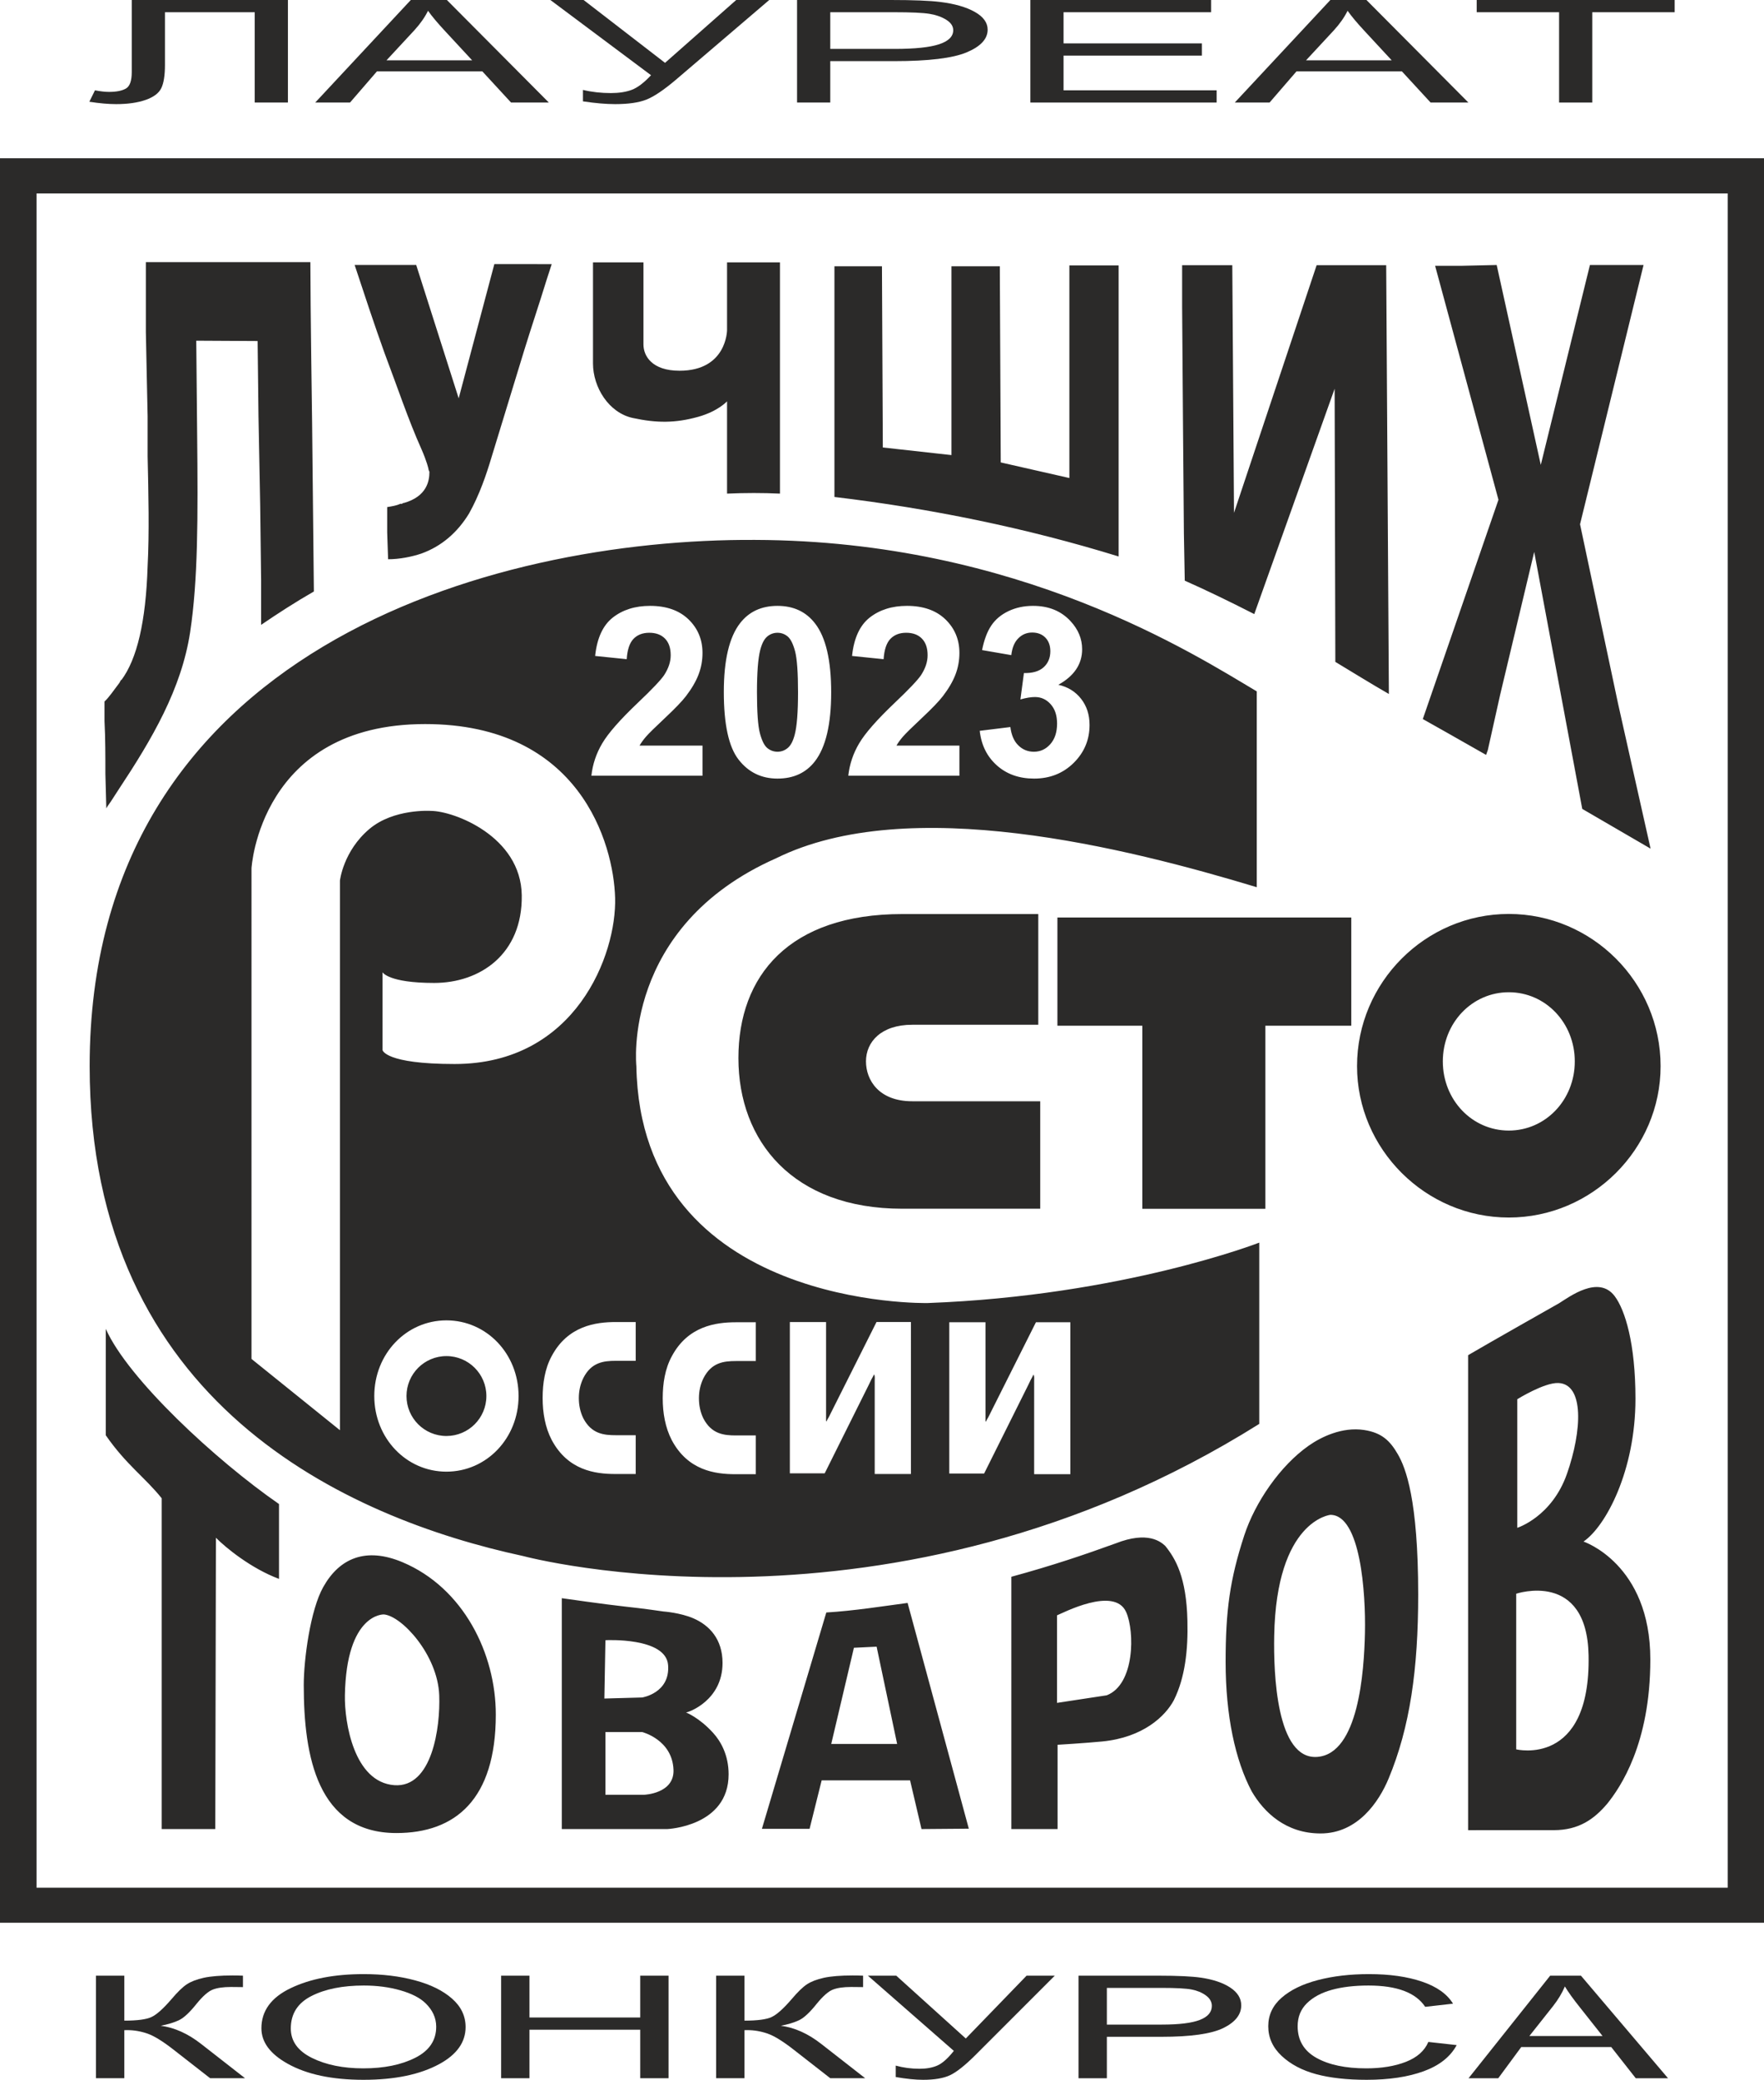 <?xml version="1.0" encoding="UTF-8"?>
<!DOCTYPE svg PUBLIC "-//W3C//DTD SVG 1.1//EN" "http://www.w3.org/Graphics/SVG/1.1/DTD/svg11.dtd">
<!-- Creator: CorelDRAW 2020 (64-Bit) -->
<svg xmlns="http://www.w3.org/2000/svg" xml:space="preserve" width="100%" height="100%" version="1.1" style="shape-rendering:geometricPrecision; text-rendering:geometricPrecision; image-rendering:optimizeQuality; fill-rule:evenodd; clip-rule:evenodd"
viewBox="0 0 4130 4868"
 xmlns:xlink="http://www.w3.org/1999/xlink"
 xmlns:xodm="http://www.corel.com/coreldraw/odm/2003">
 <defs>
  <style type="text/css">
   <![CDATA[
    .fil0 {fill:#2B2A29}
   ]]>
  </style>
 </defs>
 <g id="Layer_x0020_1">
  <g id="_2169520467840">
   <g>
    <path class="fil0" d="M308.47 0l365.63 0 0 240.02 -77.73 0 0 -211.4 -210.16 0 0 123.21c0,24.49 -2.86,42.65 -8.56,54.44 -5.73,11.8 -17.93,21.01 -36.69,27.59 -18.76,6.56 -41.81,9.86 -69.21,9.86 -17.95,-0.01 -38.79,-1.85 -62.6,-5.54l13.21 -26.77c12.73,2.46 23.66,3.69 32.8,3.69 17.27,0 30.49,-2.61 39.62,-7.85 9.13,-5.23 13.69,-18.04 13.69,-38.44l0 -168.81z"/>
    <path class="fil0" d="M904.82 141.24l200.65 0 -61.5 -66.38c-19.03,-20.37 -32.97,-36.94 -41.82,-49.68 -7.58,15.37 -18.27,30.62 -32.12,45.76l-65.21 70.3zm-166.8 98.78l223.78 -240.02 84.46 0 238.74 240.02 -88.5 0 -67.18 -72.93 -246.82 0 -63.02 72.93 -81.46 0z"/>
    <path class="fil0" d="M1288.57 0l77.81 0 190.64 147.1 166.64 -147.1 77.33 0 -218.99 187.02c-28.19,23.84 -51.16,39.25 -68.9,46.23 -17.74,6.98 -42.09,10.47 -73.02,10.47 -21.17,-0.01 -46.26,-2.16 -75.22,-6.47l0 -26.77c20.64,4.93 42.41,7.39 65.33,7.39 19.02,-0.01 35.34,-2.52 48.89,-7.59 13.55,-5.06 28.59,-16.47 45.13,-34.23l-235.64 -176.05z"/>
    <path class="fil0" d="M1943.87 114.47l150.73 0c47.47,0 82.21,-3.62 104.18,-10.88 21.96,-7.27 32.97,-18.22 32.97,-32.86 0,-9.49 -5.42,-17.63 -16.24,-24.41 -10.85,-6.77 -23.93,-11.41 -39.26,-13.92 -15.35,-2.52 -43.06,-3.78 -83.12,-3.78l-149.26 0 0 85.85zm-77.74 125.55l0 -240.02 220.44 0c51.9,0 90.18,1.54 114.83,4.61 33.74,4.17 60.67,11.91 80.77,23.19 20.1,11.29 30.19,25.17 30.19,41.61 0,21.71 -16.37,39.43 -49.11,53.13 -32.74,13.7 -89.29,20.55 -169.68,20.55l-149.7 0 0 96.93 -77.74 0z"/>
    <polygon class="fil0" points="2412.35,240.02 2412.35,0 2835.55,0 2835.55,28.62 2490.08,28.62 2490.08,101.54 2813.96,101.54 2813.96,130.16 2490.08,130.16 2490.08,211.41 2848.49,211.41 2848.49,240.02 "/>
    <path class="fil0" d="M3057.73 141.24l200.68 0 -61.52 -66.38c-19.02,-20.37 -32.95,-36.94 -41.8,-49.68 -7.59,15.37 -18.3,30.62 -32.13,45.76l-65.23 70.3zm-166.79 98.78l223.79 -240.02 84.46 0 238.74 240.02 -88.5 0 -67.18 -72.93 -246.83 0 -63.02 72.93 -81.46 0z"/>
    <polygon class="fil0" points="3650.23,240.02 3650.23,28.62 3457.34,28.62 3457.34,0 3920.84,0 3920.84,28.62 3727.95,28.62 3727.95,240.02 "/>
   </g>
   <g>
    <path class="fil0" d="M224.72 4624.28l66.36 0 0 105.24c30.39,0 51.61,-2.8 63.63,-8.49 12.02,-5.61 27.5,-19.42 46.47,-41.43 14.35,-16.99 26.47,-28.8 36.35,-35.23 9.87,-6.5 23.11,-11.52 39.66,-15.21 16.55,-3.55 38.88,-5.39 66.99,-5.39 8.07,0 16.29,0.14 24.64,0.51l0 26.74 -13.27 -0.15 -14.91 -0.15c-17.98,0 -32.2,2.07 -42.71,6.21 -10.51,4.13 -23.11,15.21 -37.77,33.23 -16.06,20.16 -29.81,32.94 -41.29,38.4 -11.48,5.4 -25.68,9.68 -42.57,12.93 32.39,4.21 64.02,18.54 94.86,42.76l102.58 80.06 -81.74 0 -83.62 -65.22c-26.26,-20.67 -47.28,-33.75 -63.02,-39.21 -15.74,-5.47 -31.65,-8.2 -47.66,-8.2 -1.94,0 -4.14,0 -6.62,0.15l0 112.48 -66.36 0 0 -240.03z"/>
    <path class="fil0" d="M680.85 4747.91c0,29.55 16.5,52.51 49.49,68.84 32.98,16.32 73.08,24.44 120.31,24.44 48.3,0 88.83,-8.19 121.54,-24.74 32.73,-16.47 49.09,-40.69 49.09,-72.67 0,-20.61 -8.44,-39.07 -25.28,-55.32 -12.98,-12.48 -32.51,-22.45 -58.58,-29.91 -26.1,-7.46 -54.62,-11.23 -85.53,-11.23 -49.7,0 -90.64,8.2 -122.8,24.6 -32.17,16.32 -48.24,41.65 -48.24,75.99zm-68.82 -0.44c0,-40.77 22.85,-72.15 68.59,-94.01 45.72,-21.94 102.67,-32.87 170.87,-32.87 44.05,0 84.24,4.87 120.56,14.7 36.29,9.75 65.06,24 86.24,42.61 21.21,18.61 31.8,40.84 31.8,66.62 0.01,35.45 -20.5,64.32 -61.51,86.63 -45.2,24.52 -104.36,36.85 -177.52,36.85 -73.74,0 -133.03,-12.63 -177.93,-37.89 -40.75,-22.82 -61.1,-50.37 -61.1,-82.64z"/>
    <polygon class="fil0" points="1173.27,4864.31 1173.27,4624.28 1239.64,4624.28 1239.64,4722.14 1498.95,4722.14 1498.95,4624.28 1565.3,4624.28 1565.3,4864.31 1498.95,4864.31 1498.95,4750.72 1239.64,4750.72 1239.64,4864.31 "/>
    <path class="fil0" d="M1676.63 4624.28l66.36 0 0 105.24c30.41,0 51.62,-2.8 63.64,-8.49 12.02,-5.61 27.49,-19.42 46.48,-41.43 14.33,-16.99 26.45,-28.8 36.35,-35.23 9.86,-6.5 23.09,-11.52 39.65,-15.21 16.54,-3.55 38.87,-5.39 66.98,-5.39 8.07,0 16.29,0.14 24.64,0.51l0 26.74 -13.27 -0.15 -14.91 -0.15c-17.98,0 -32.2,2.07 -42.71,6.21 -10.5,4.13 -23.1,15.21 -37.77,33.23 -16.05,20.16 -29.8,32.94 -41.28,38.4 -11.48,5.4 -25.67,9.68 -42.58,12.93 32.4,4.21 64.03,18.54 94.87,42.76l102.57 80.06 -81.74 0 -83.6 -65.22c-26.27,-20.67 -47.29,-33.75 -63.03,-39.21 -15.75,-5.47 -31.65,-8.2 -47.66,-8.2 -1.94,0 -4.15,0 -6.63,0.15l0 112.48 -66.36 0 0 -240.03z"/>
    <path class="fil0" d="M2031.99 4624.28l66.42 0 162.78 147.05 142.27 -147.05 66.04 0 -186.99 187c-24.06,23.86 -43.68,39.22 -58.82,46.23 -15.15,6.95 -35.94,10.49 -62.33,10.49 -18.09,0 -39.49,-2.21 -64.23,-6.5l0 -26.73c17.63,4.87 36.21,7.38 55.78,7.38 16.24,0 30.18,-2.51 41.74,-7.61 11.57,-5.09 24.41,-16.47 38.53,-34.26l-201.19 -176z"/>
    <path class="fil0" d="M2591.46 4738.76l128.69 0c40.54,0 70.19,-3.62 88.95,-10.93 18.76,-7.24 28.16,-18.17 28.16,-32.87 0,-9.45 -4.63,-17.58 -13.86,-24.37 -9.27,-6.8 -20.45,-11.45 -33.54,-13.96 -13.1,-2.51 -36.76,-3.77 -70.96,-3.77l-127.44 0 0 85.9zm-66.37 125.55l0 -240.03 188.22 0c44.31,0 76.99,1.55 98.04,4.58 28.8,4.21 51.79,11.89 68.95,23.19 17.18,11.3 25.77,25.19 25.77,41.66 0.01,21.63 -13.97,39.36 -41.92,53.1 -27.95,13.66 -76.23,20.53 -144.86,20.53l-127.83 0 0 96.97 -66.37 0z"/>
    <path class="fil0" d="M3344.16 4779.38l66.36 7.38c-14.67,27.25 -40.33,47.64 -77,61.08 -36.65,13.44 -81.27,20.16 -133.83,20.16 -46.23,0 -85.72,-4.43 -118.52,-13.29 -32.78,-8.86 -59.61,-23.12 -80.5,-42.69 -20.9,-19.57 -31.34,-42.69 -31.34,-69.35 0,-26.36 10.44,-48.6 31.34,-66.84 20.89,-18.24 49.19,-31.98 84.91,-41.28 35.7,-9.31 75.53,-13.96 119.56,-13.96 48.15,0 89.52,5.83 124.13,17.58 34.6,11.74 58.81,28.95 72.65,51.62l-65.13 7.39c-22.06,-33.24 -66.33,-49.86 -132.77,-49.86 -33.11,0 -61.77,3.4 -86.04,10.12 -24.29,6.72 -43.63,17.14 -58.11,31.32 -14.48,14.18 -21.72,32.12 -21.72,53.84 0,32.86 14.63,57.53 43.89,74 29.27,16.39 68.2,24.59 116.79,24.59 35.85,0 66.85,-5.09 92.95,-15.29 26.08,-10.26 43.54,-25.77 52.38,-46.52z"/>
    <path class="fil0" d="M3580.69 4765.49l171.32 0 -52.52 -66.39c-16.24,-20.31 -28.13,-36.93 -35.7,-49.63 -6.46,15.36 -15.61,30.57 -27.42,45.71l-55.68 70.31zm-142.41 98.82l191.06 -240.03 72.11 0 203.83 240.03 -75.56 0 -57.36 -72.97 -210.73 0 -53.8 72.97 -69.55 0z"/>
   </g>
  </g>
  <path class="fil0" d="M-0 370.33l0 4130.01 4130 0 0 -4130.01 -4130 0 0 0zm1644.73 1374.79l0 70.51 -260.11 0c2.88,-26.64 11.26,-51.89 25.42,-75.76 14.05,-23.88 41.9,-55.49 83.36,-94.94 33.53,-31.8 53.99,-53.46 61.56,-64.79 10.18,-15.67 15.32,-31.16 15.32,-46.46 0,-16.87 -4.41,-29.86 -13.34,-38.99 -8.92,-9.12 -21.18,-13.64 -36.86,-13.64 -15.5,0 -27.76,4.8 -36.95,14.29 -9.1,9.58 -14.42,25.44 -15.87,47.56l-73.9 -7.56c4.42,-41.75 18.2,-71.71 41.46,-89.96 23.25,-18.15 52.27,-27.28 87.15,-27.28 38.22,0 68.23,10.6 90.04,31.62 21.81,21.1 32.72,47.28 32.72,78.62 0,17.78 -3.16,34.74 -9.38,50.87 -6.22,16.13 -16.13,33 -29.65,50.61 -9.01,11.7 -25.23,28.57 -48.57,50.5 -23.44,21.94 -38.32,36.6 -44.53,43.79 -6.21,7.18 -11.36,14.19 -15.23,21.01l147.36 0zm175.56 -327.02c37.59,0 66.88,13.73 87.97,41.11 25.15,32.35 37.76,86.09 37.76,161.2 0,74.85 -12.71,128.67 -38.04,161.49 -20.9,27 -50.1,40.46 -87.69,40.46 -37.58,0 -67.95,-14.75 -91.03,-44.43 -23.07,-29.58 -34.6,-82.4 -34.6,-158.35 0,-74.56 12.7,-128.2 38.03,-160.92 20.91,-27.01 50.11,-40.56 87.6,-40.56zm0 62.95c-8.92,0 -16.94,2.95 -23.98,8.76 -7.02,5.9 -12.52,16.41 -16.39,31.52 -5.05,19.63 -7.66,52.63 -7.66,99.08 0,46.46 2.34,78.35 6.84,95.68 4.6,17.42 10.37,28.94 17.31,34.74 7.03,5.72 14.96,8.67 23.88,8.67 9.02,0 17.04,-2.95 24.07,-8.85 7.03,-5.81 12.52,-16.31 16.4,-31.43 5.05,-19.45 7.66,-52.35 7.66,-98.81 0,-46.45 -2.35,-78.34 -6.84,-95.76 -4.6,-17.33 -10.37,-28.94 -17.31,-34.84 -7.03,-5.81 -14.96,-8.76 -23.98,-8.76zm425.95 264.07l0 70.51 -260.12 0c2.89,-26.64 11.27,-51.89 25.43,-75.76 14.05,-23.88 41.9,-55.49 83.36,-94.94 33.53,-31.8 53.98,-53.46 61.55,-64.79 10.19,-15.67 15.32,-31.16 15.32,-46.46 0,-16.87 -4.41,-29.86 -13.33,-38.99 -8.92,-9.12 -21.18,-13.64 -36.87,-13.64 -15.5,0 -27.75,4.8 -36.94,14.29 -9.1,9.58 -14.42,25.44 -15.87,47.56l-73.91 -7.56c4.42,-41.75 18.21,-71.71 41.46,-89.96 23.26,-18.15 52.28,-27.28 87.16,-27.28 38.21,0 68.22,10.6 90.04,31.62 21.8,21.1 32.72,47.28 32.72,78.62 0,17.78 -3.16,34.74 -9.38,50.87 -6.22,16.13 -16.13,33 -29.65,50.61 -9.01,11.7 -25.24,28.57 -48.58,50.5 -23.44,21.94 -38.31,36.6 -44.53,43.79 -6.21,7.18 -11.35,14.19 -15.22,21.01l147.36 0zm47.58 -34.56l71.74 -8.85c2.34,18.71 8.47,32.99 18.56,42.86 10.02,9.95 22.18,14.93 36.42,14.93 15.32,0 28.21,-5.99 38.66,-17.88 10.45,-11.89 15.69,-27.84 15.69,-48.02 0,-19.08 -4.96,-34.2 -15.05,-45.35 -10.01,-11.25 -22.27,-16.78 -36.69,-16.78 -9.46,0 -20.82,1.85 -34.07,5.63l8.2 -61.76c20.11,0.46 35.42,-3.96 45.97,-13.36 10.54,-9.5 15.86,-22.03 15.86,-37.7 0,-13.36 -3.87,-23.96 -11.62,-31.89 -7.76,-7.93 -18.12,-11.89 -30.91,-11.89 -12.72,0 -23.53,4.52 -32.46,13.55 -9,8.94 -14.5,22.12 -16.4,39.36l-68.41 -11.8c4.79,-23.97 11.9,-43.14 21.55,-57.42 9.55,-14.29 22.98,-25.54 40.11,-33.74 17.21,-8.2 36.4,-12.35 57.68,-12.35 36.49,0 65.7,11.89 87.69,35.67 18.11,19.45 27.22,41.38 27.22,65.9 0,34.75 -18.56,62.49 -55.7,83.14 22.18,4.88 39.83,15.76 53.17,32.72 13.25,16.87 19.92,37.33 19.92,61.29 0,34.75 -12.44,64.34 -37.22,88.85 -24.78,24.43 -55.7,36.69 -92.66,36.69 -35.05,0 -64.07,-10.32 -87.14,-30.88 -23.08,-20.64 -36.41,-47.56 -40.11,-80.92zm-121.82 1339.34c0,0 -672.2,15.06 -682.08,-554.53 0,0 -35.2,-326.31 327.41,-486.6 309.6,-152.84 819.33,-24.65 1125.12,67.83l0 0 0 -458.36 0 0c-143.22,-84.87 -556.79,-352.61 -1174.22,-354.52 -619.32,-3.78 -1558.32,258.35 -1558.32,1231.65 0.02,790.24 603.71,1058.11 1015.41,1146.82 0,0 860.5,231.87 1722.95,-309.41l0 0 0 -424.29 0 0c0,0 -319.56,124.43 -776.27,141.41l0 0 0 0zm-1126.78 394.68c-94.05,0 -168.9,-78.49 -168.91,-177.05 0,-98.68 74.86,-177.07 168.89,-177.09 94.1,0.02 168.92,78.41 168.92,177.07 0,98.58 -74.82,177.06 -168.9,177.07l0 0 0 0zm93.52 -177.04c0.01,51.72 -41.82,93.51 -93.52,93.53 -51.67,0 -93.49,-41.8 -93.49,-93.53 0,-51.61 41.84,-93.47 93.49,-93.46 51.68,-0.02 93.53,41.83 93.52,93.46l0 0 0 0zm349.61 -82.41l-46.42 0.01 0 0c-29.1,-0.01 -57.58,3.57 -76.16,40.24 -7.25,14.67 -10.57,30.71 -10.57,46.85 0,16.77 3.34,32.96 10.57,47.57 19.27,36.63 48.37,39.45 76.19,39.45l0 0 46.39 0 0 90.79 -47.73 0 0 0c-47.71,0 -111.24,-8.77 -149.03,-79.85 -15.25,-29.22 -21.15,-63.67 -21.15,-97.97 0,-34.42 5.26,-68.81 21.15,-98.07 37.81,-71.02 103.33,-79.78 150.37,-79.78l0 0 46.39 0 0 90.76 0 0zm281.2 0.51l-46.42 0.02 0 0c-29.11,0 -57.56,3.59 -76.17,40.27 -7.26,14.66 -10.56,30.67 -10.56,46.84 0,16.77 3.3,32.9 10.54,47.48 19.25,36.65 48.36,39.54 76.18,39.54l0 0 46.43 0 0 90.74 -47.71 0 0 0c-47.75,0 -111.32,-8.73 -149.06,-79.77 -15.22,-29.24 -21.17,-63.66 -21.15,-97.99 -0.02,-34.4 5.25,-68.84 21.15,-98.04 37.74,-71.05 103.35,-79.82 150.35,-79.82l0 0 46.42 -0.01 0 90.74 0 0zm363.21 264.4l-84.82 0 0 -218.87 0 0c0.02,-3.66 0.64,-8.01 -0.63,-12.33 -0.62,-3.69 -1.97,0 -3.33,2.86 -1.31,2.15 -1.98,4.33 -3.28,5.83 -1.94,4.36 -4.65,9.54 -6.69,13.9l0 0 -103.15 207.06 -81.58 0.01 0 -354.13 84.78 0 0 221.7 0 0c-0.02,4.45 0,8.08 -0.02,9.49 0,0.73 0.66,1.48 0.66,1.48 0.67,0 0.66,-1.48 1.37,-2.2 1.31,-2.17 1.91,-4.34 3.27,-5.82 1.93,-3.66 4.67,-8.75 6.66,-13.17l0 0 106.15 -211.48 80.62 0 -0.01 355.67 0 0zm373.23 0.49l-84.74 0 0.01 -218.84 0 0c0,-3.66 0.64,-8.06 -0.69,-12.36 -0.61,-3.65 -1.93,0.02 -3.31,2.84 -1.38,2.19 -1.94,4.44 -3.26,5.86 -1.98,4.4 -4.75,9.55 -6.7,13.94l0 0 -103.22 207 -81.56 0 0 -354.13 84.78 0.01 0.01 221.65 0 0c0,4.47 -0.01,8.13 -0.01,9.63 0,0.74 0.65,1.44 0.65,1.44 0.64,0 0.64,-1.44 1.39,-2.21 1.29,-2.18 1.96,-4.39 3.29,-5.84 1.94,-3.7 4.63,-8.77 6.66,-13.16l0 0 106.15 -211.52 80.55 0 0 355.69 0 0zm-1917.16 -269.81l0.01 -1148.46 0 0c0,0 19.18,-337.48 406.47,-337.5 362.37,-0.02 441.2,279.87 444.85,406.51 3.81,132.31 -92.02,389.17 -375.78,389.17 -162.99,0 -168.73,-32.54 -168.73,-32.54l0 0 0.01 -182.18 0 0c0,0 13.4,24.97 120.79,24.97 107.36,0 207.06,-67.11 205.12,-205.19 -1.91,-138.06 -159.15,-197.48 -212.79,-197.48 0,0 -86.73,-5.91 -143.84,42.22 -61.37,51.76 -69.03,120.78 -69.03,120.78l0 0 0 1286.56 -207.08 -166.86 0 0zm-210.21 1100.34l125.41 0.01 1.52 -681.79 0 0c22.83,23.12 82.27,71.87 147.68,96.26l0 0 0 -175.17 0 0c-147.95,-102.41 -353.7,-293.05 -405.59,-410.11l0 0 -0.01 249.1 0 0c47.97,69.25 92.13,98.84 130.99,147.58l0 0 0 774.12 0 0zm563.79 -624.54c-85.75,-36.01 -147.57,-9.65 -185.51,57.94 -30.46,53.87 -45.73,170.2 -45.73,229.73 0,166.49 31.9,346.24 216.98,346.23 137.72,0 232.67,-78.3 232.67,-277.31 0,-142.67 -75.73,-296.48 -218.41,-356.59l0 0 0 0zm-43.74 122.2c42.05,3.5 126.21,94.63 129.69,189.32 2.79,74.88 -16.48,216.91 -105.15,210.35 -94.68,-7.03 -116.84,-147.19 -115.71,-210.36 3.5,-192.82 91.17,-189.31 91.17,-189.31l0 0 0 0zm707.51 229.48c6.72,-0.57 85.5,-28.45 85.49,-115.9 0,-56.12 -31.15,-88.15 -67.71,-104.2 -31.29,-13.59 -70.6,-16.26 -70.6,-16.26 0,0 -47.84,-7.14 -90.85,-11.6 -42.73,-4.55 -147.18,-19.5 -147.18,-19.5l0 0 0 540.37 246.79 0.02 0 0c0,0 143.77,-5.96 143.77,-128.15 0.01,-44.89 -18.22,-77.16 -36.4,-97.14 -32.94,-36.18 -63.28,-47.63 -63.31,-47.64l0 0 0 0zm-188.7 192.61l0.01 -146.78 86 0 0 0c0,0 70.82,17.74 73.37,88.56 1.97,55.62 -68.31,58.21 -68.31,58.21l0 0 -91.07 0.01 0 0zm0.01 -361.77c0,0 141.7,-7.58 146.72,58.2 5.05,65.73 -60.7,75.89 -60.7,75.89l0 0 -88.52 2.46 2.5 -136.55 0 0zm2289.94 -230.86c52.13,-35.6 121.65,-165.74 121.64,-334.18 0.03,-129.29 -24.24,-207.77 -48.61,-240.18 -37.66,-50.18 -106.03,1.49 -130.05,16.42 0,0 -159.01,89.94 -213.17,121.68l0 0 0 1111.77 200.67 -0.03 0 0c59.19,0 95.05,-26.46 125.15,-62.01 30.05,-37.41 100.84,-139.61 100.83,-337.49 0.02,-224.03 -156.46,-275.98 -156.46,-275.98l0 0 0 0zm-157.6 486.33l0 -364.24 0 0c0,0 165.65,-55.7 169.45,144.21 5.07,263 -169.45,220.03 -169.45,220.03l0 0 0 0zm2.55 -518.53l0 -300.98 0 0c0,0 63.11,-39.28 96.11,-37.93 60.69,2.51 55.63,111.3 20.23,212.46 -35.42,101.09 -116.34,126.45 -116.34,126.45l0 0 0 0zm-1617.77 198.22l-150.75 506.32 111.61 0 28.28 -113.42 207 0 26.76 114.01 110.75 -0.91 -143.31 -528.39 0 0c-56.23,7.49 -126.12,18.56 -190.34,22.39l0 0 0 0zm165.84 307.65l-154.28 0 53.08 -225.09 53.16 -2.57 48.04 227.66 0 0zm1093.22 -734.81c-51.05,-7.73 -100.2,16 -129.8,36.83 -66.47,46.62 -125.43,132.3 -150.89,210.39 -33.57,102.94 -43.46,175.65 -43.46,295.53 0,125.48 22.42,230.38 61.22,303.33 28.55,48.74 79.55,98.26 161.11,98.26 87.76,0 137.26,-75.55 159.18,-128.25 50.17,-120.21 69.36,-256.47 69.36,-430.7 0,-222.9 -29.37,-296.98 -47.54,-328.37 -18.04,-31.32 -37.23,-50.62 -79.18,-57.02l0 0 0 0zm-78.9 198.61c70.81,0.01 82.92,183.31 80.94,275.72 -1.94,92.31 -15.16,283.24 -111.31,290.82 -96.13,7.59 -102.81,-196.33 -101.14,-283.27 5,-270.69 131.51,-283.27 131.51,-283.27l0 0 0 0zm-502.91 66.88c-72.08,26.14 -147.64,51.81 -244.01,78.07l0 0 0.01 590.51 108.23 0 -0.02 -197.27 0 0c0,0 64.84,-3.88 104.87,-7.78 95.5,-9.4 147.42,-59.13 167.41,-96.65 26.11,-52.41 33.49,-117.24 31.75,-185.95 -2.35,-101.62 -27.66,-145.06 -51.8,-174.96 -9.9,-9.28 -40.2,-35.99 -116.44,-5.97l0 0 0 0zm-137.07 373.21l0 -204.89 0 0c11.9,-4.47 134.4,-69.41 161.87,-7.59 20.25,45.59 20.26,169.45 -45.5,194.78l0 0 -116.37 17.7 0 0zm-2225.89 -2093.68c1.93,-3.92 6.15,-9.61 10.17,-15.31l0 0 18.61 -28.69 0 0c78.26,-118.21 146.92,-234.69 167.47,-368.18 18.45,-122.22 18.45,-265.39 16.43,-464.61l0 0 -2.08 -217.84 143.66 0.79 2.04 175.88 4 209.94 2.15 173.62 0 104.91 0 0c39.06,-26.7 80.39,-53.34 123.53,-78.16l0 0 -4.13 -393.13 0 0c0,0 -4.06,-278.55 -4.06,-377.77l0 0 -385.19 0 0 164.04 2.06 99.23 2.08 97.32 0 93.5 0 0c1.98,87.8 4.13,179.37 0,257.66 -4.14,129.72 -24.73,217.61 -61.9,267.16 0,-1.87 0,-1.87 0,-1.87l0 0 -4.04 7.58 0 0c-14.45,19.05 -24.65,34.33 -35,43.83l0 0 0 45.87 0 0c2.06,40.13 2.06,82.11 2.06,123.94l0 0 2.14 80.29 0 0zm737.89 -840.68c12.51,28.62 16.61,45.81 16.61,47.71 0,1.86 2,3.82 2,5.71 0,20.95 -6.1,57.26 -59.77,72.48l0 0 -2 0 -2.14 1.95 -4.14 0 0 0c-8.19,3.8 -18.38,5.75 -30.82,7.62l0 0 0 59.17 2.12 62.96 0 0c26.72,0 55.62,-5.77 78.14,-13.4 47.42,-17.16 84.42,-49.56 111.26,-93.48 24.75,-43.88 41.21,-93.47 51.52,-127.83l0 0 78.2 -255.7 0 0c16.5,-53.42 35.16,-108.73 51.57,-162.16l0 0 12.36 -38.15 -134.29 -0.11 -83.49 314.18 -99.45 -312.13 -144.14 0 0 0c22.66,68.65 45.29,137.34 69.95,206.03 31.03,82.03 55.69,156.48 86.51,225.15l0 0 0 0zm494.7 -73.06c56.16,12.13 99.78,12.2 153.22,-2.73 46.66,-13.03 67.52,-36.25 67.52,-36.25l0 0 0 216.03 0 0c42.75,-1.86 83.16,-1.86 123.91,0l0 0 0 -541.31 -123.91 0 0 158.53 0 0c0,0 -0.24,95.15 -111.23,95.15 -64.55,0 -84.51,-34.5 -84.51,-61.61l0 0 0 -192.07 -118.11 0 0 0c0,0 0,209.14 0,236.46 0,56.17 36.99,115.63 93.11,127.8l0 0 0 0zm1137.55 -357.01l-115.34 0 0 497.56 -160.69 -36.51 -2.15 -459.11 0 0c-38.97,0 -76.23,0 -113.26,0l0 0 0 441.93 -160.68 -17.82 -2 -424.11 -111.27 0 0 539.95 0 0c224.58,26.76 449.14,72.52 665.39,139.3l0 0 0 -681.19 0 0zm152.78 627.14l2.03 110.66 0 0c47.36,20.97 102.97,47.66 162.74,78.23l0 0 188.16 -527.47 1.64 639.33 0 0c35.12,21.03 82.06,50.28 125.34,75.13l0 0 -6.26 -1003.65 -162.85 0 -193.48 579.66 -4.01 -579.66 -117.45 0 0 97.31 1.97 265.24 2.17 265.22 0 0zm616.99 467.01l90.56 51.45 4.05 -11.41 28.93 -129.7 79.67 -334 112.48 601.51 159.98 93.05 -39 -173.58 -37.18 -165.96 -88.98 -419.76 148.7 -606.79 -125.55 0 -115.06 467.87 -103.23 -467.87 -80.4 1.83 -63.79 0 148.33 547.64 -177.13 513.26 57.62 32.46 0 0zm-1253 683.07l295.09 0 0 -259.09 -318.41 0 0 0c-265.58,0 -383.66,144.78 -383.66,337.18 0,194.34 127.57,352.53 383.66,352.53l0 0 322.98 0 0 -251.53 -299.66 0 0 0c-78.32,0 -108.31,-49.6 -108.31,-93.39 0,-45.72 35.69,-85.7 108.31,-85.7l0 0 0 0zm826.8 430.83l0 -428.56 201.13 0 0 -253.34 -688.05 0 0 253.34 198.78 0 0 428.56 288.14 0 0 0zm569.95 -690.17c-194.93,0 -355.35,159.95 -355.35,356.23 0,194.28 160.42,354.34 355.35,354.34 194.92,0 355.36,-160.06 355.36,-354.34 0,-196.28 -160.44,-356.23 -355.36,-356.23l0 0 0 0zm-0.04 507.01c-85.98,0 -154.46,-71.7 -154.46,-161.87 0,-90.16 68.48,-161.89 154.46,-161.89 86,0 154.47,71.73 154.47,161.89 0,90.17 -68.47,161.87 -154.47,161.87l0 0 0 0zm512.51 1772.08c-79.18,0 -3880.19,0 -3959.42,0 0,-76.38 0,-3889.18 0,-3965.55 82.54,0 3703.65,0 3959.42,0 0,76.37 0,3889.17 0,3965.55l0 0 0 0z"/>
 </g>
</svg>
